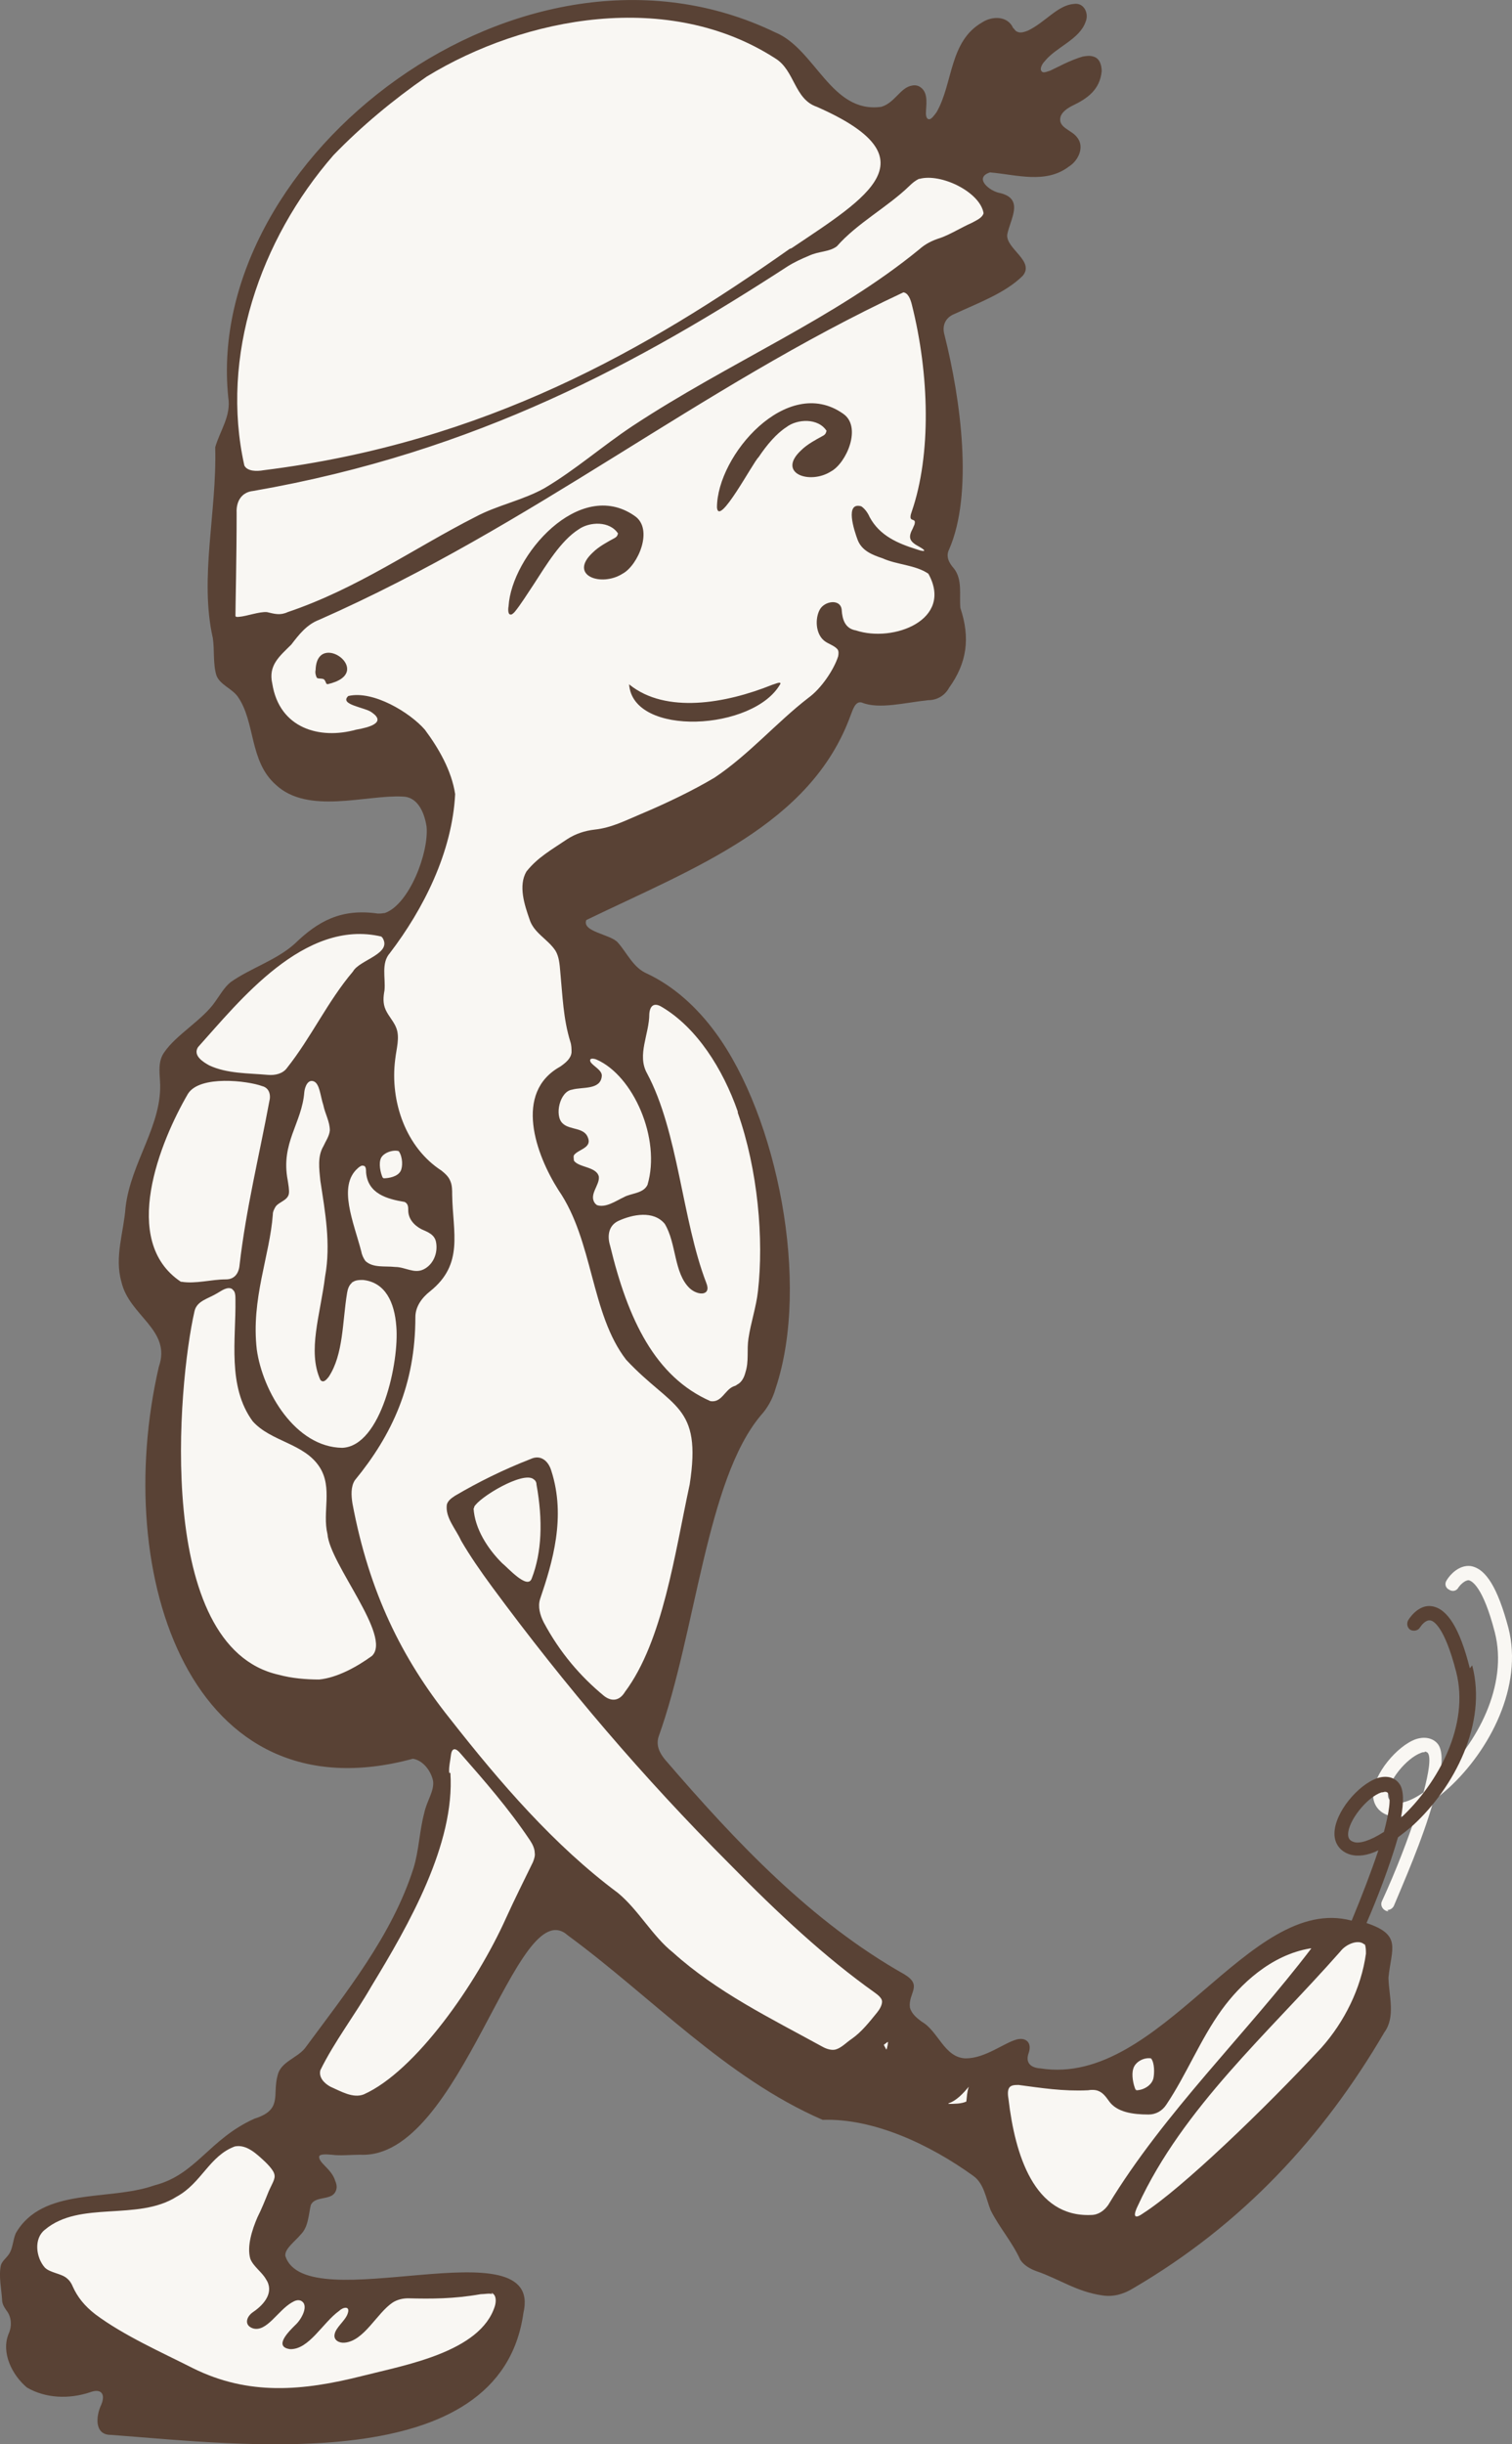 <svg xmlns="http://www.w3.org/2000/svg" xmlns:xlink="http://www.w3.org/1999/xlink" id="Calque_1" x="0px" y="0px" viewBox="0 0 208 336" xml:space="preserve"><rect x="0" y="0" width="208" height="336" fill="#808080" stroke="none"/><path fill="#F9F7F3" d="M191.011,262.72c-0.163,0-0.245-0.001-0.409-0.082c-0.49-0.243-0.734-0.812-0.49-1.3  c1.879-4.062,3.594-8.53,4.819-12.268c-1.47,0.65-2.859,0.894-3.92,0.488c-1.307-0.406-2.123-1.463-2.123-2.844  c0-2.843,3.348-6.743,5.88-7.637c1.225-0.406,2.369-0.162,3.022,0.65c0.654,0.813,0.654,2.6,0.246,4.712  c5.145-4.712,9.474-12.755,7.596-20.067c-1.634-6.337-3.186-7.069-3.594-7.15c-0.572,0-1.225,0.731-1.389,0.975  c-0.245,0.488-0.816,0.65-1.306,0.325c-0.491-0.244-0.654-0.812-0.326-1.3c0.49-0.812,1.715-2.112,3.267-1.95  c2.124,0.325,3.757,3.006,5.228,8.531c2.042,8.043-2.614,16.818-8.168,21.936c-0.735,0.65-1.389,1.219-2.123,1.706  c-1.471,5.363-4.329,11.781-5.472,14.543c-0.164,0.325-0.491,0.569-0.898,0.569L191.011,262.72z M195.993,240.864  c-0.163,0-0.326,0-0.49,0.082c-2.042,0.731-4.656,3.981-4.574,5.768c0,0.569,0.245,0.813,0.817,1.056  c0.817,0.244,2.205-0.081,4.083-1.381c0.735-2.762,1.062-4.875,0.572-5.443c0,0-0.163-0.163-0.409-0.163V240.864z"></path><path fill="#594235" d="M202.198,229.329c-1.388-5.525-3.103-8.206-5.227-8.531c-1.552-0.244-2.777,1.137-3.268,1.95  c-0.245,0.487-0.082,1.056,0.327,1.3c0.49,0.243,1.062,0.081,1.306-0.325c0.163-0.244,0.735-1.056,1.388-0.975  c0.409,0,1.961,0.731,3.594,7.068c1.879,7.312-2.45,15.274-7.596,20.068c0.409-2.113,0.409-3.9-0.245-4.713  c-0.654-0.893-1.797-1.137-3.023-0.731c-2.613,0.894-5.88,4.712-5.88,7.637c0,1.381,0.817,2.438,2.123,2.844  c1.063,0.325,2.451,0.162,3.921-0.569c-0.98,2.925-2.288,6.337-3.676,9.668c-14.131-3.818-26.219,22.912-42.801,20.312  c-1.306-0.082-2.123-0.731-1.633-2.113c0.49-1.381-0.327-2.193-1.634-1.868c-1.797,0.487-4.329,2.6-7.025,2.6  c-2.94-0.082-3.757-3.738-6.045-5.038c-0.653-0.487-1.388-1.056-1.633-1.95c-0.246-2.031,1.797-3.006-0.735-4.549  c-12.823-7.231-23.116-18.118-32.917-29.492c-0.817-0.975-1.307-2.031-0.898-3.25c5.146-14.381,6.534-35.179,14.049-44.116  c0.898-0.975,1.634-2.275,2.042-3.738c4.82-14.461,0.164-37.373-8.249-48.828c-2.614-3.575-5.799-6.419-9.393-8.125  c-1.96-0.812-2.777-2.843-4.084-4.306c-0.98-1.137-4.982-1.462-4.329-3.087c14.784-7.15,30.875-13.081,36.347-28.111  c0.326-0.812,0.653-2.031,1.551-1.787c2.369,0.975,5.963,0,9.148-0.325c1.226,0,2.288-0.65,2.86-1.706  c2.45-3.412,2.94-6.825,1.551-10.968c-0.163-1.787,0.327-3.9-0.898-5.444c-0.653-0.731-1.143-1.625-0.653-2.6  c3.348-7.637,1.633-20.555-0.654-29.573c-0.326-1.219,0.163-2.275,1.306-2.762c3.349-1.544,7.106-2.925,9.475-5.281  c1.715-2.031-2.369-3.737-2.124-5.687c0.409-2.112,2.369-4.875-0.98-5.687c-1.47-0.244-3.676-2.112-1.388-2.844  c3.676,0.325,7.677,1.625,10.863-0.812c1.306-0.812,2.205-2.762,1.062-4.062c-0.735-0.975-2.695-1.3-2.205-2.844  c0.245-0.65,0.98-1.137,1.633-1.462c2.043-0.975,3.757-2.194,4.003-4.712c0-0.812-0.246-1.787-1.144-2.031  c-0.49-0.162-0.98-0.081-1.47,0c-1.879,0.569-3.268,1.381-4.492,1.95c-0.326,0.081-0.817,0.325-1.062,0.162  c-0.491-0.325,0-1.137,0.326-1.462c1.552-1.95,4.819-3.006,5.636-5.443c0.491-1.137-0.245-2.681-1.633-2.437  c-2.206,0.162-3.921,2.519-6.289,3.656c-0.409,0.162-1.063,0.406-1.471,0.162c-0.163,0-0.408-0.325-0.408-0.325  s-0.083-0.162-0.164-0.162c-0.734-1.706-2.859-1.706-4.247-0.812c-4.574,2.6-4.003,8.368-6.289,12.349  c-0.246,0.325-0.735,1.056-1.062,0.975c-0.246,0-0.409-0.325-0.409-0.812c0-1.056,0.409-2.762-0.735-3.575  c-0.326-0.244-0.735-0.325-1.143-0.244c-1.634,0.244-2.369,2.356-4.248,2.925c-6.942,0.975-9.066-7.962-14.62-10.237  c-34.877-16.818-78.657,17.224-75.226,50.21c0.408,2.519-1.143,4.55-1.797,6.825c0.245,8.937-2.205,17.955-0.327,26.242  c0.245,1.625,0,3.493,0.49,5.118c0.49,1.3,2.124,1.787,2.94,2.925c2.45,3.493,1.552,8.856,5.227,12.106  c4.411,4.143,12.415,1.381,17.398,1.625c2.042,0,3.022,2.031,3.349,4.143c0.327,3.575-2.369,10.643-5.718,11.862  c-0.653,0.081-0.49,0.081-0.98,0.081c-5.064-0.731-8.25,1.056-11.435,4.144c-2.532,2.275-6.044,3.331-8.821,5.281  c-0.898,0.731-1.47,1.787-2.124,2.681c-1.715,2.518-5.391,4.55-7.024,6.987c-0.817,1.137-0.653,2.6-0.572,3.9  c0.408,6.012-4.002,11.13-4.737,17.386c-0.245,3.413-1.552,6.825-0.572,10.237c1.062,4.712,6.943,6.581,5.146,11.699  c-6.616,28.68,4.411,62.153,34.959,53.866c1.47,0.244,2.532,1.788,2.777,3.087c0.163,1.382-0.898,2.763-1.225,4.388  c-0.653,2.437-0.735,5.199-1.47,7.556c-2.941,9.262-9.311,17.142-14.947,24.779c-1.143,1.382-3.349,1.869-3.757,3.738  c-0.735,2.681,0.735,4.712-3.185,5.931c-6.289,2.843-8.005,7.718-13.804,9.18c-6.208,2.194-15.356,0.163-19.031,6.581  c-0.408,0.975-0.408,2.194-0.98,2.925c-0.327,0.487-0.898,0.894-1.062,1.462c-0.327,1.463,0.082,3.331,0.163,4.713  c0,0.568,0.245,0.975,0.572,1.462c0.735,0.894,0.817,2.194,0.327,3.25c-1.062,2.6,0.49,5.687,2.532,7.393  c2.532,1.463,5.718,1.625,8.658,0.65c1.47-0.569,2.205,0.163,1.552,1.706c-0.735,1.544-0.98,4.144,1.307,4.144  c17.806,1.3,53.581,6.012,56.767-16.737c2.94-12.43-29.976,1.056-32.753-7.88c-0.082-0.975,1.307-1.95,2.124-2.925  c1.062-1.057,1.062-2.681,1.389-4.063c0.572-1.218,2.532-0.65,3.267-1.625c0.408-0.568,0.327-1.137,0.082-1.706  c-0.49-1.625-2.287-2.437-2.205-3.331c0.082-0.325,0.817-0.325,1.715-0.243c1.225,0.162,2.614,0,3.921,0  c13.967,0.731,21.481-36.561,28.588-30.142c11.517,8.449,21.727,19.58,35.04,25.348c7.025-0.244,14.785,3.412,20.747,7.718  c1.471,1.057,1.715,3.088,2.369,4.713c1.225,2.437,2.94,4.306,4.083,6.824c0.491,0.731,1.307,1.219,2.206,1.544  c3.103,1.056,5.554,2.843,9.066,3.331c1.47,0.244,2.94-0.163,4.247-0.975c15.029-8.774,26.137-20.799,34.551-35.179  c1.551-2.113,0.653-4.956,0.571-7.394v-0.162c0.409-3.981,1.879-5.85-3.022-7.475c1.388-3.168,3.185-7.799,4.329-11.78  c0.653-0.488,1.388-1.056,2.123-1.706c5.554-5.119,10.21-13.893,8.086-21.937L202.198,229.329z M190.355,251.834  c-1.879,1.218-3.348,1.624-4.083,1.381c-0.572-0.163-0.817-0.488-0.817-1.056c0-1.869,2.614-5.119,4.574-5.769  c0.245,0,0.409-0.081,0.491-0.081c0.245,0,0.326,0.081,0.408,0.162c0.491,0.569,0.163,2.681-0.572,5.444V251.834z"></path><path fill="#F9F7F3" d="M108.923,34.096c10.537-7.068,19.522-12.349,3.431-19.418c-3.104-1.056-3.023-5.037-5.718-6.662  c-14.62-9.424-34.386-5.768-47.945,2.519c-4.574,3.169-8.985,6.825-12.824,10.806C35.739,32.959,30.267,49.045,33.615,63.994  c0.408,0.812,1.715,0.812,2.614,0.65c30.63-3.819,52.846-16.655,72.449-30.467h0.082L108.923,34.096z M156.297,287.338  c0.98,0,2.124-0.65,2.369-1.625c0.163-0.731,0.163-2.194-0.327-2.762c-0.98-0.163-2.205,0.487-2.45,1.462  c-0.246,0.812,0,2.112,0.326,2.844h0.082V287.338z M61.958,243.709c0.653,9.75-5.718,20.88-10.863,29.33  c-2.287,3.981-5.064,7.555-7.024,11.537c-0.245,0.974,0.49,1.787,1.389,2.274c1.47,0.65,3.104,1.625,4.574,1.057  c7.106-3.169,15.519-15.193,19.603-24.293c1.144-2.518,2.45-5.118,3.676-7.637c0.163-0.406,0.327-0.894,0.245-1.3  c0-0.569-0.327-1.218-0.654-1.706c-2.94-4.387-6.289-8.206-9.638-12.024c-0.49-0.569-1.062-0.813-1.225,0.243  c-0.082,0.813-0.327,1.707-0.245,2.519H61.958z M24.957,176.194c1.96,0.325,4.084-0.325,6.126-0.325  c1.225,0,1.797-0.894,1.879-2.031c0.898-7.718,2.695-14.949,4.084-22.424c0.245-0.893,0-1.868-0.98-2.112  c-1.96-0.731-8.576-1.544-10.21,1.056c-3.839,6.581-9.393,20.23-0.98,25.836h0.163H24.957z M48.399,176.357  c-0.408,0.325-0.572,0.893-0.654,1.381c-0.653,3.981-0.49,8.449-2.532,11.537c-0.327,0.406-0.735,0.893-1.144,0.406  c-1.797-3.981,0-8.937,0.653-14.218c0.817-4.469,0-8.856-0.653-13.162c-0.163-1.625-0.408-3.331,0.408-4.712  c0.327-0.731,0.817-1.381,0.898-2.194c0-1.218-0.653-2.275-0.898-3.493c-0.408-1.219-0.49-2.925-1.307-3.25  c-0.817-0.325-1.225,0.731-1.307,1.462c-0.327,4.306-3.267,6.988-2.287,12.106c0.082,0.569,0.245,1.381,0.163,1.869  c-0.163,0.975-1.47,1.137-1.879,1.868c-0.163,0.325-0.327,0.569-0.327,0.975c-0.408,5.687-3.022,11.618-2.205,18.605  c0.817,5.769,5.309,13.406,11.762,13.487c5.391-0.244,7.841-11.862,7.433-16.655c-0.245-3.412-1.552-6.094-4.574-6.419  c-0.49,0-1.062,0-1.47,0.325h-0.082V176.357z M52.728,161.976c0.817,0,1.96-0.243,2.369-0.975c0.327-0.568,0.327-1.95-0.245-2.762  c-0.817-0.244-2.124,0.244-2.45,0.975c-0.327,0.731-0.082,1.95,0.245,2.681h0.082V161.976z M31.9,177.169  c-0.653-0.325-1.389,0.244-1.96,0.569c-1.307,0.812-2.859,1.056-3.185,2.518c-2.287,9.994-5.554,46.148,11.598,49.966  c1.797,0.488,3.757,0.65,5.554,0.65c2.45-0.243,5.146-1.706,7.269-3.25c2.777-2.681-5.799-12.593-6.126-16.736  c-0.735-3.006,0.735-6.337-1.062-9.181c-2.124-3.331-6.698-3.493-9.23-6.337c-3.512-4.793-2.287-11.293-2.369-16.655  c0-0.488,0-1.138-0.327-1.381L31.9,177.169z M52.483,128.747c-10.618-2.519-19.603,8.937-25.239,15.193  c-0.735,1.137,0.653,2.031,1.552,2.518c2.45,1.138,5.309,1.057,8.086,1.3c0.98,0.082,2.042-0.162,2.614-0.975  c3.349-4.224,5.554-9.099,9.066-13.243c0.898-1.625,5.554-2.437,4.002-4.712h-0.082V128.747z M50.033,160.27  c-0.245-0.162-0.654,0.163-0.817,0.325c-2.777,2.437-0.572,7.393,0.49,11.456c0.082,0.487,0.327,0.975,0.572,1.3  c1.062,0.975,2.695,0.65,4.084,0.812c1.389,0,2.614,0.975,3.921,0.325c1.307-0.65,1.96-2.194,1.715-3.656  c-0.163-1.137-1.143-1.462-2.042-1.869c-1.062-0.568-1.797-1.462-1.797-2.6c0-0.406,0-0.893-0.49-1.137  c-2.45-0.406-5.064-1.137-5.309-4.062c0-0.325,0-0.731-0.245-0.894H50.033z M127.71,78.862c-1.797-1.219-4.329-1.219-6.289-2.112  c-1.471-0.488-2.859-1.056-3.431-2.519c-0.491-1.3-1.797-5.281,0.491-4.631c0.49,0.325,0.898,0.894,1.143,1.462  c1.388,2.6,3.92,3.656,6.534,4.468c0.898,0.325,1.552,0.325,0.245-0.406c-1.388-0.731-1.47-1.3-0.817-2.519  c0.082-0.244,0.246-0.488,0.246-0.65c0.163-0.731-0.654-0.244-0.572-0.975c0-0.162,0.082-0.406,0.163-0.65  c2.695-7.8,2.451-18.849,0-28.517c-0.163-0.65-0.49-1.544-1.143-1.625c-28.343,13.243-50.723,31.929-80.372,45.01  c-1.715,0.65-2.777,2.031-3.839,3.412c-1.634,1.625-3.185,2.844-2.614,5.362c0.98,6.175,6.534,7.718,11.517,6.337  c1.879-0.325,4.166-0.975,2.205-2.356c-0.898-0.731-4.574-1.056-3.267-2.275c3.431-0.812,8.495,2.275,10.537,4.631  c1.879,2.519,3.676,5.606,4.166,8.856c-0.408,7.962-4.329,15.761-8.985,21.855c-1.225,1.381-0.572,3.412-0.735,5.118  c-0.163,0.894-0.245,1.788,0.163,2.681c0.408,0.894,1.143,1.625,1.47,2.519c0.49,1.3,0,2.844-0.163,4.306  c-0.735,5.768,1.47,12.105,6.371,15.274c0.49,0.406,0.98,0.813,1.225,1.462c0.245,0.569,0.245,1.219,0.245,1.869  c0.082,5.2,1.634,9.506-3.022,13.243c-1.143,0.894-2.042,2.112-2.042,3.575c0,9.262-3.185,16.168-8.331,22.424  c-0.572,0.893-0.49,2.112-0.327,3.168c2.287,12.187,6.779,21.286,13.395,29.574c6.943,8.855,14.375,17.467,23.115,23.967  c2.859,2.356,4.737,5.931,7.596,8.206c6.044,5.443,13.396,9.018,20.502,12.918c0.571,0.325,1.306,0.568,1.879,0.406  c0.817-0.244,1.47-0.975,2.205-1.463c1.389-0.974,2.451-2.356,3.512-3.656c0.326-0.406,0.654-0.975,0.654-1.462  c0-0.406-0.409-0.812-0.98-1.219c-6.861-4.874-13.314-10.887-20.012-17.711c-11.843-11.862-22.543-24.374-32.672-38.104  c-1.552-2.113-3.022-4.225-4.247-6.337c-0.735-1.625-2.205-3.169-1.96-4.956c0.163-0.569,0.654-0.894,1.144-1.219  c3.185-1.869,6.616-3.575,10.373-5.037c1.389-0.65,2.45,0.244,2.859,1.625c2.042,6.337,0.163,12.593-1.552,17.63  c-0.327,1.056,0,2.194,0.49,3.169c2.205,4.143,5.064,7.474,8.331,10.155c1.062,0.813,2.124,0.65,2.859-0.569  c5.227-6.987,6.861-19.092,8.903-28.517c1.715-11.049-2.45-10.399-8.74-17.142c-4.901-6.338-4.492-16.331-9.311-23.318  c-3.104-4.875-6.208-13.405,0.245-16.98c0.817-0.569,1.47-1.138,1.552-1.95c0-0.487,0-0.975-0.163-1.462  c-0.98-3.169-1.062-6.256-1.389-9.669c-0.082-0.975-0.163-2.031-0.653-2.843c-1.062-1.625-3.022-2.438-3.594-4.387  c-0.653-1.869-1.552-4.55-0.408-6.5c1.552-1.95,3.349-2.925,5.636-4.469c1.144-0.731,2.369-1.137,3.757-1.3  c2.287-0.243,4.166-1.218,6.289-2.112c3.676-1.544,7.351-3.331,10.21-5.037c4.738-3.169,8.577-7.637,12.906-10.968  c1.796-1.3,3.511-3.9,4.083-5.687c0.082-0.406,0.082-0.731-0.082-0.975c-0.491-0.569-1.307-0.731-1.879-1.219  c-1.143-0.975-1.225-3.006-0.572-4.225c0.654-1.219,2.859-1.544,3.023,0c0.082,1.381,0.49,2.6,1.96,2.844  C122.89,88.368,131.222,85.199,127.71,78.862z M44.887,93.974c-0.082-0.244-0.245-0.65-0.49-0.65c-0.245-0.081-0.654,0-0.817-0.162  c-0.163-0.325-0.245-0.731-0.163-1.056c0.163-5.687,8.495,0.406,1.634,1.95L44.887,93.974z M85.073,73.419  c-1.143-1.869-4.002-1.706-5.472-0.65c-2.45,1.544-4.492,4.956-6.126,7.475c-0.98,1.462-1.879,2.925-2.695,3.9  c-0.163,0.162-0.408,0.406-0.572,0.325c-0.327,0-0.327-0.731-0.245-1.137c0.408-6.906,9.72-17.711,17.316-12.431  c2.695,1.787,0.49,6.825-1.634,7.962c-2.94,1.869-7.514,0.244-4.084-2.925c0.817-0.812,2.042-1.462,2.94-1.95  c0.327-0.163,0.49-0.406,0.49-0.65L85.073,73.419z M86.625,94.136c4.982,3.981,13.15,2.6,19.603,0  c0.326-0.081,1.143-0.487,1.143-0.162c-3.594,6.5-20.338,7.393-20.828,0.081L86.625,94.136z M113.742,59.282  c-1.143-1.869-4.083-1.706-5.554-0.569c-1.388,0.894-2.695,2.437-3.839,4.143c-0.735,0.65-5.473,9.668-5.718,6.906  c0-7.15,9.638-18.28,17.316-12.918c2.695,1.787,0.49,6.825-1.634,7.962c-2.94,1.869-7.514,0.244-4.084-2.925  c0.817-0.812,2.043-1.462,2.941-1.95c0.326-0.162,0.49-0.406,0.49-0.65H113.742z M180.23,267.839  c-5.391,0.894-9.639,4.956-12.171,8.449c-2.94,4.063-4.819,8.856-7.596,13c-0.572,0.893-1.471,1.381-2.451,1.381  c-2.205,0-4.411-0.325-5.472-1.869c-0.408-0.568-0.817-1.137-1.471-1.381c-0.408-0.162-0.98-0.162-1.388-0.081  c-3.512,0.162-6.453-0.325-9.557-0.731c-0.49,0-1.062,0-1.306,0.406c-0.245,0.406-0.163,1.056-0.082,1.544  c0.898,7.637,3.512,16.249,11.353,15.924c0.98,0,1.797-0.569,2.369-1.382c7.677-12.674,18.95-23.479,27.934-35.26H180.23z   M65.144,207.311c0.163,2.844,1.96,5.606,3.921,7.556c0.735,0.569,3.512,3.737,4.084,2.112c1.389-3.574,1.552-7.962,0.653-12.918  c0-0.325-0.163-0.568-0.408-0.731c-1.47-1.137-7.514,2.519-8.168,3.819v0.162H65.144z M126.402,24.59  c-0.49,0.244-0.898,0.569-1.306,0.975c-3.023,2.925-7.188,5.118-9.965,8.287c-1.062,0.812-2.451,0.65-3.839,1.3  c-0.98,0.406-2.043,0.894-2.941,1.463c-20.174,13.08-42.636,25.511-73.511,30.873c-1.634,0.162-2.369,1.462-2.287,3.006  c0,6.175-0.163,12.918-0.163,14.137c0,0.244,0.327,0.162,0.49,0.162c1.062-0.081,2.777-0.731,3.839-0.65  c1.062,0.244,1.797,0.487,2.859,0c9.638-3.25,17.479-8.856,25.811-13.081c3.022-1.625,6.534-2.275,9.556-3.981  c4.247-2.519,7.923-5.768,12.088-8.531c13.314-8.774,27.853-14.787,39.451-24.292c0.817-0.731,1.797-1.219,2.859-1.544  c1.389-0.487,2.778-1.381,4.411-2.112c0.572-0.325,1.389-0.65,1.552-1.3c-0.49-2.925-5.88-5.525-8.822-4.712h-0.163H126.402z   M187.662,267.27c-0.817-0.731-2.532,0-3.268,0.975c-9.883,11.212-21.645,21.449-27.853,34.936  c-0.571,1.137-0.734,2.112,0.735,1.056c5.228-3.331,16.663-14.299,24.504-22.749c3.186-3.575,5.472-8.206,6.126-12.918  c0-0.406,0-0.975-0.163-1.3H187.662z M101.491,152.796c-2.042-5.85-5.636-11.537-10.455-14.381c-1.062-0.65-1.634-0.162-1.715,0.975  c0,2.762-1.715,5.606-0.327,8.125c4.329,8.043,4.819,20.148,8.168,28.842c0.735,1.787-1.143,1.787-2.287,0.731  c-2.205-2.113-1.797-6.175-3.43-8.856c-1.552-1.869-4.411-1.3-6.371-0.406c-1.389,0.65-1.552,2.112-1.143,3.412  c2.45,10.156,6.208,18.037,13.804,21.368c1.552,0.243,1.96-1.544,3.185-2.031c0.163-0.082,0.163,0,0.491-0.244  c0.653-0.325,0.98-1.056,1.143-1.706c0.491-1.544,0.163-3.006,0.408-4.631c0.327-2.194,1.063-4.306,1.307-6.5  c0.817-7.149,0-16.655-2.777-24.536V152.796z M82.051,165.632c1.225,0.488,2.695-0.568,3.757-1.056  c0.98-0.569,2.695-0.487,3.267-1.706c1.879-6.337-1.96-15.03-7.024-17.224c-0.408-0.163-1.062-0.244-0.817,0.325  c0.327,0.569,1.634,1.137,1.552,1.95c-0.163,1.95-2.695,1.462-4.084,1.868c-1.715,0.244-2.45,3.575-1.307,4.631  c0.98,0.975,3.022,0.488,3.512,2.032c0.49,1.381-1.389,1.543-1.96,2.356c-0.082,0.243,0,0.487,0,0.731  c0.653,0.975,3.104,0.812,3.431,2.193c0.163,1.219-1.552,2.6-0.408,3.819h0.082V165.632z M121.992,281.651  c0.082-0.325,0.164-0.65,0.164-0.975c-0.164,0.081-0.327,0.243-0.572,0.406c0.082,0.244,0.245,0.406,0.326,0.65L121.992,281.651z   M67.757,315.367c-0.408-0.162-1.062,0-1.634,0c-3.676,0.65-6.779,0.65-9.965,0.569c-0.735,0-1.47,0.163-2.124,0.569  c-2.205,1.462-3.921,5.281-6.616,5.525c-0.735,0.081-1.552-0.325-1.389-1.138c0.163-0.975,1.47-1.869,1.797-2.843  c0.408-1.138-0.653-0.894-1.143-0.407c-2.287,1.625-4.166,5.363-6.779,5.281c-2.369-0.325-0.082-2.518,0.735-3.331  c0.817-0.731,1.96-2.762,0.735-3.331c-0.408-0.162-0.817,0-1.225,0.244c-1.96,1.137-3.431,4.062-5.309,3.575  c-1.307-0.407-0.98-1.625,0-2.275c1.552-1.056,2.941-2.763,1.715-4.55c-0.572-0.975-1.715-1.706-2.124-2.762  c-0.49-1.706,0.245-3.981,0.98-5.687c0.572-1.138,1.062-2.357,1.552-3.575c0.653-1.463,1.062-1.869,0.653-2.681  c-0.327-0.569-0.735-0.975-1.144-1.381c-1.143-1.057-2.532-2.438-4.166-2.113c-3.512,1.3-4.574,5.037-8.005,6.906  c-5.391,3.412-13.314,0.487-18.133,4.55c-1.552,1.218-1.225,3.818,0,5.199c0.735,0.732,2.287,0.813,3.022,1.463  c0.408,0.325,0.653,0.731,0.817,1.137c0.653,1.463,1.634,2.681,3.104,3.819c3.921,2.925,9.066,5.2,13.395,7.393  c7.678,3.819,15.111,3.169,23.442,1.056c5.718-1.462,16.172-3.249,18.133-9.587c0.163-0.568,0.245-1.462-0.408-1.787h-0.082  L67.757,315.367z M130.487,289.206c0.735,0,1.797,0,2.45-0.324c0.083-0.732,0.083-1.219,0.327-2.032  c-0.735,0.894-1.715,1.95-2.777,2.275V289.206z"></path><g></g><g></g><g></g><g></g><g></g><g></g><g></g><g></g><g></g><g></g><g></g><g></g><g></g><g></g><g></g></svg>
